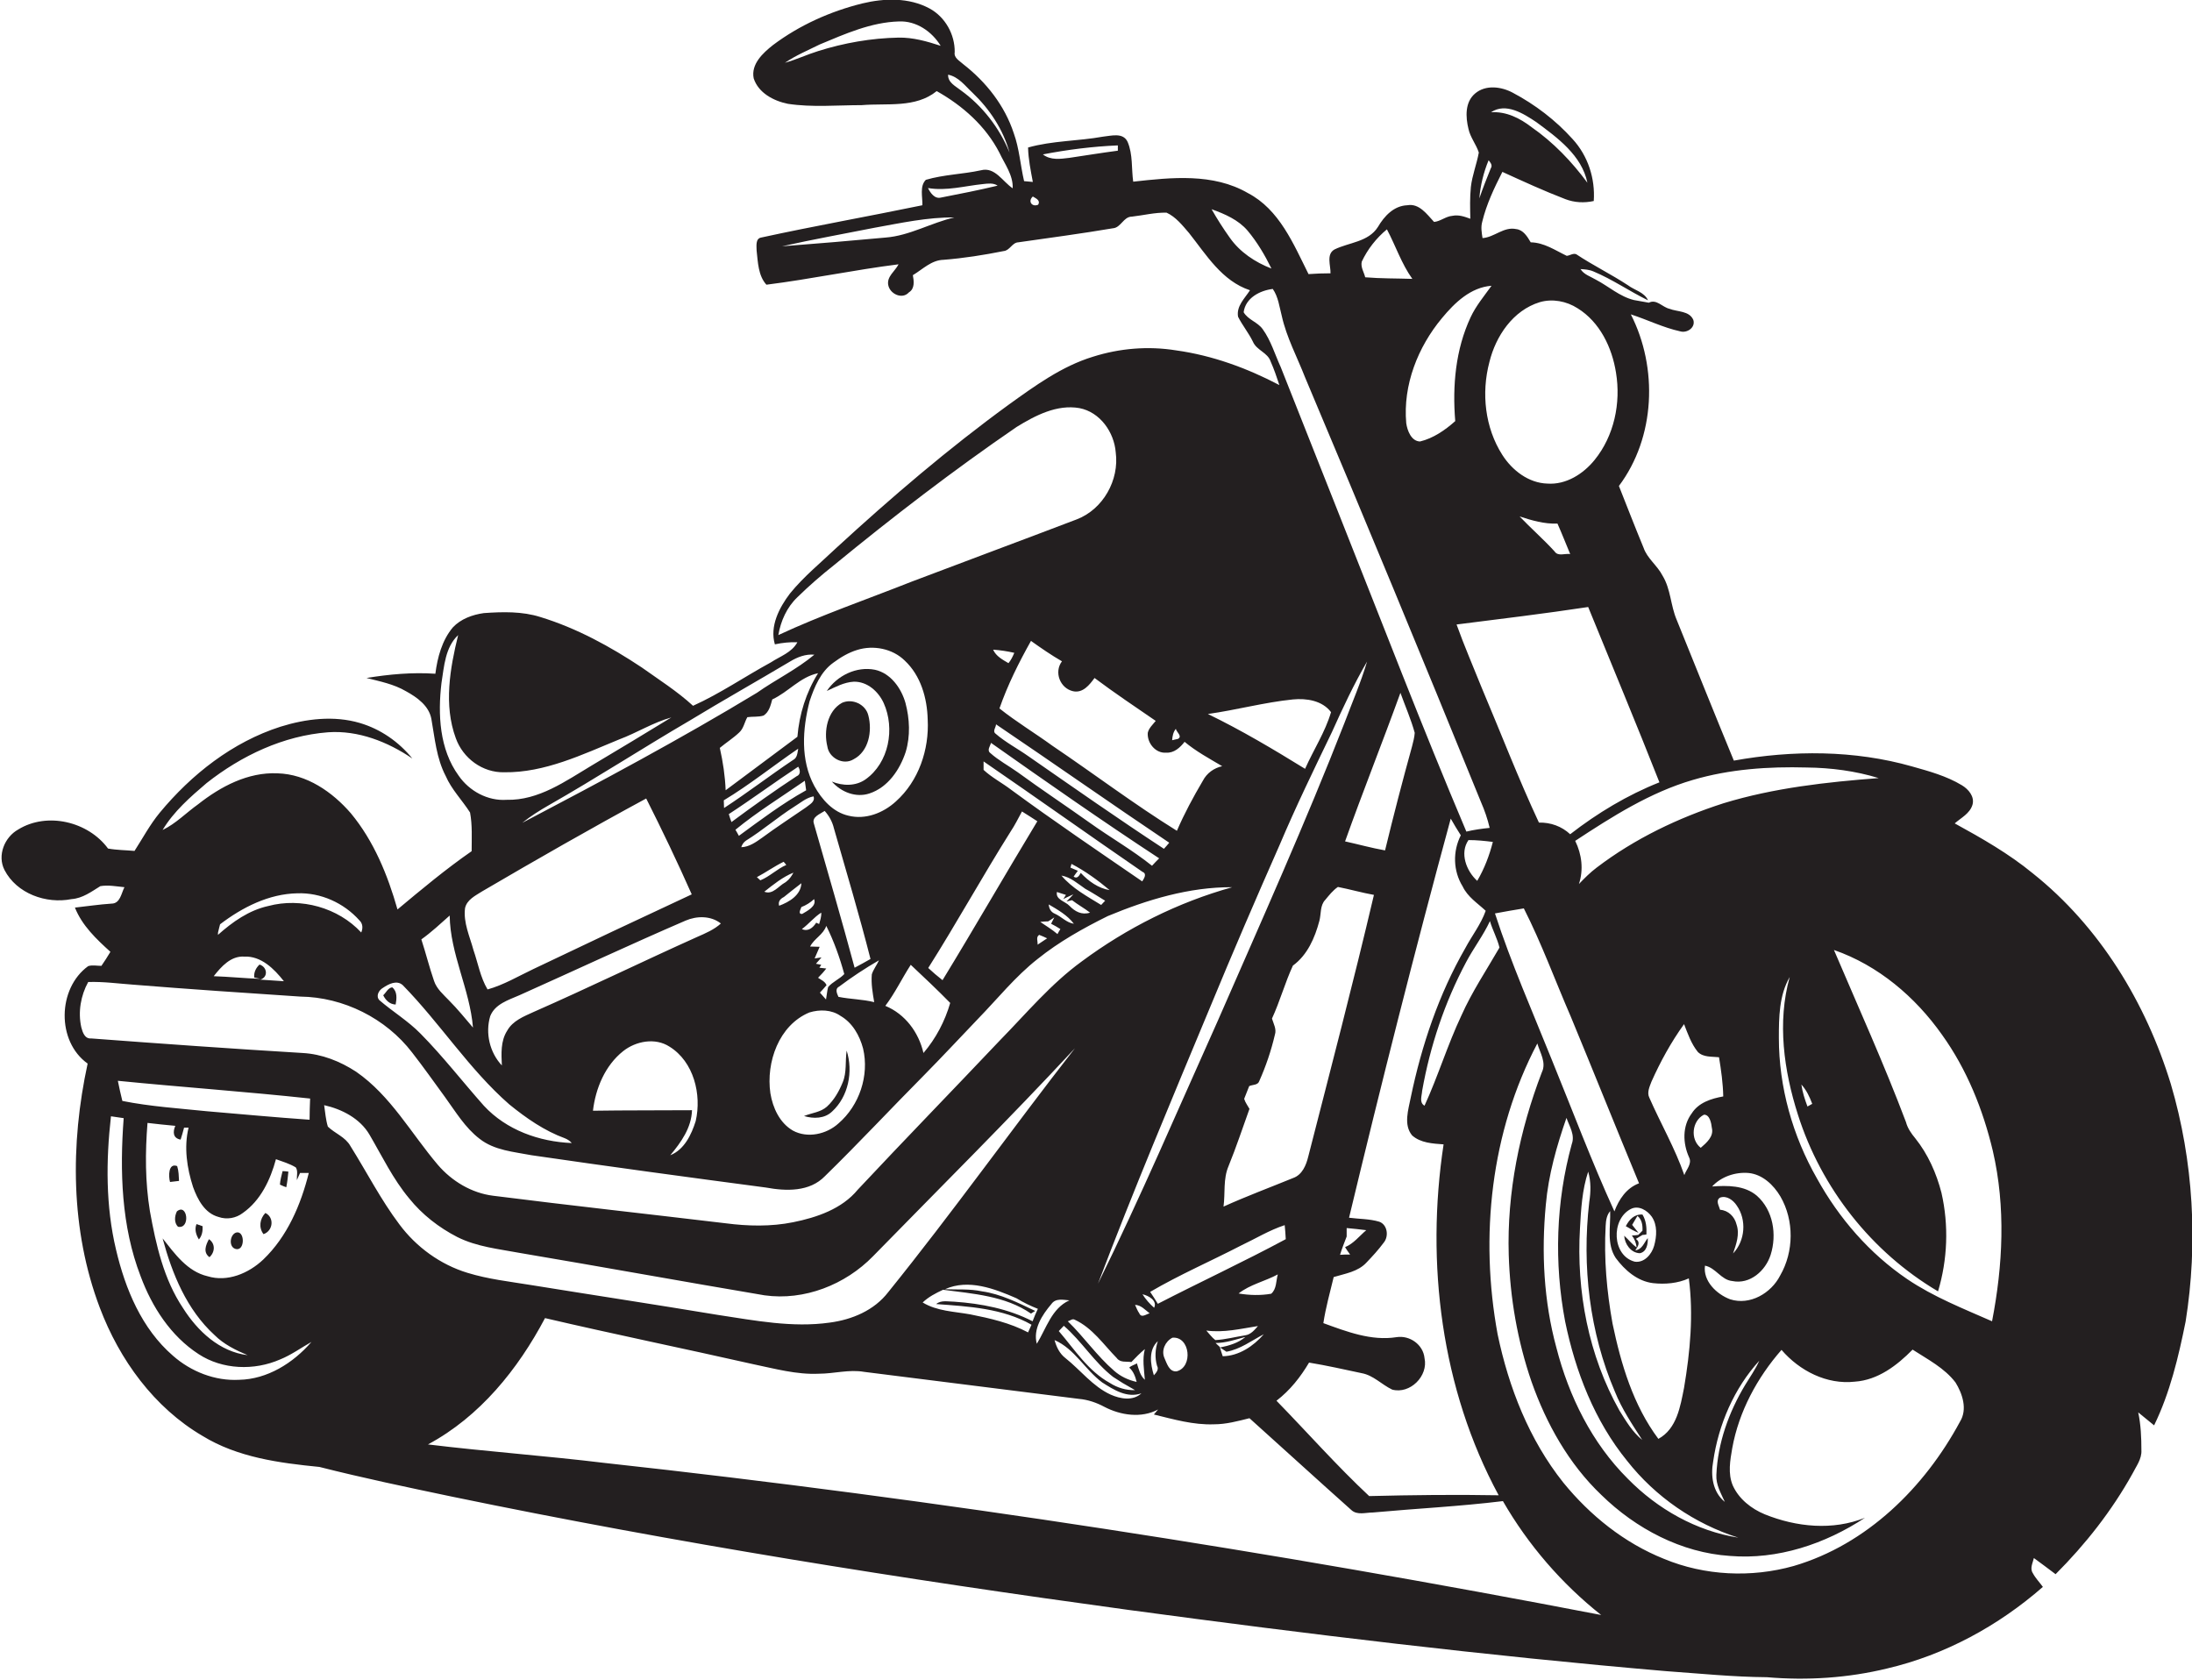 <?xml version="1.0" encoding="utf-8"?>
<!-- Generator: Adobe Illustrator 19.2.0, SVG Export Plug-In . SVG Version: 6.00 Build 0)  -->
<svg version="1.1" id="Layer_1" xmlns="http://www.w3.org/2000/svg" xmlns:xlink="http://www.w3.org/1999/xlink" x="0px" y="0px"
	 viewBox="0 0 827.7 634.2" enable-background="new 0 0 827.7 634.2" xml:space="preserve">
<g>
	<path fill="#231F20" d="M819.7,409.3c-9.4-30.7-26.9-59.5-52.2-79.6c-9-7.4-19.2-13.2-29.4-18.8c2.4-2.1,5.7-3.7,6.7-7
		c0.9-3.1-1.5-5.9-4-7.4c-5.8-3.5-12.4-5.3-18.8-7.1c-21.8-6.2-45.1-6.2-67.3-2.2c-7.3-17.7-14.4-35.4-21.6-53.2
		c-2.3-5.4-2.2-11.5-5.3-16.6c-2-3.9-5.8-6.5-7.2-10.6c-3.2-7.7-6.2-15.5-9.3-23.3c13.8-18.4,14.8-44.6,4.5-64.8
		c6.2,2,12.2,5,18.6,6.4c2.6,0.8,5.9-1.4,5-4.3c-1.5-3.5-6-3-9-4.2c-2.7-0.6-4.9-3.8-7.8-2.3c-1.9-0.4-3.7-0.6-5.6-1
		c-5.4-1.3-9.6-5.2-14.4-7.7c-2-1.2-4.5-1.9-5.8-4c1.6,0.1,3.3,0.2,4.9,0.9c7.2,3,13.6,7.5,20.6,10.9c-1.4-3.1-5.1-3.8-7.6-5.7
		c-6.4-4.2-13.2-7.5-19.5-11.7c-1.2-0.5-2.4,0.5-3.6,0.6c-4.4-2.1-8.5-5-13.6-5.1c-1.3-2.2-2.8-4.7-5.5-5c-4.7-1-8.2,3.1-12.7,3.4
		c-0.3-2-0.7-4.1-0.1-6.2c1.6-6.6,4.5-12.7,7.6-18.8c7.9,3.6,15.7,7.2,23.8,10.3c3.4,1.3,7.1,1.5,10.7,0.7c0.6-8.5-2.2-17.1-8-23.4
		c-6.4-7.1-14.1-13-22.6-17.5c-4.3-2.3-10.2-3.1-14.2,0.3c-3.9,3.3-3.6,8.9-2.5,13.4c0.7,3.2,2.9,5.8,3.9,8.9c-0.8,4.4-2.5,8.6-3,13
		c-0.4,4-0.3,8-0.2,12c-2.2-0.8-4.4-1.6-6.8-1.1c-2.5,0.2-4.5,2.1-6.9,2.3c-2.7-2.9-5.6-7.1-10.1-6.3c-5.1,0.2-8.7,4.1-11.1,8.2
		c-3.6,5.7-10.9,5.8-16.4,8.5c-3.2,1.8-1.4,6.1-1.5,9c-2.8,0-5.5,0.1-8.3,0.3c-5.7-11.4-11-24.4-22.9-30.6
		c-13.1-7.6-28.9-5.9-43.3-4.3c-0.7-5-0.1-10.3-2.1-15c-1.7-3.7-6.2-2.3-9.3-2c-9.4,1.7-19.1,1.5-28.3,4.1c0.1,4.4,1,8.7,1.8,13
		c-0.8-0.1-2.5-0.2-3.3-0.3c-1.4-6-1.8-12.3-3.9-18.1c-3.4-10.4-10.4-19.3-19-26c-1.4-1.3-3.7-2.4-3.3-4.6
		c0.1-6.7-3.6-13.3-9.5-16.5c-7.8-4.2-17.1-3.9-25.4-1.9c-12.1,3-23.7,8.2-33.7,15.7c-3.8,3-8.4,7.2-7.3,12.6
		c1.8,5.5,7.5,8.5,12.9,9.6c9.2,1.4,18.6,0.5,27.9,0.5c9.5-0.8,20.3,1.2,28.3-5.3c9.8,5.5,18.5,13.2,23.7,23.3c2,4.3,5.2,8.4,5,13.4
		c-3.8-2.5-6.7-8.2-12-6.8c-6.9,1.5-14,1.6-20.8,3.6c-2.4,2.4-1.2,6.5-1.3,9.6c-20.3,4.2-40.7,7.8-60.9,12.2
		c-2.2,0.4-1.7,3.3-1.7,4.9c0.5,4.4,0.6,9.5,3.7,12.9c16.7-2.1,33.2-5.6,49.9-7.7c-1.3,2.6-4.5,4.6-3.9,7.8c0.6,3.4,5.3,5.6,7.8,2.8
		c2.3-1.4,1.9-4.3,1.5-6.5c3.7-2.2,7-5.7,11.6-5.8c7.6-0.6,15.2-1.8,22.7-3.3c2.3-0.2,3.2-3.2,5.5-3.3c11.9-1.7,23.9-3.3,35.7-5.3
		c3.1-0.2,4-4.4,7.2-4.4c4.4-0.5,8.7-1.6,13.1-1.5c3.5,1.6,6,4.8,8.5,7.7c6.5,8.2,12.4,18.1,23,21.6c-2,3.1-5.2,6-4.5,10
		c1.6,3.2,4,6.1,5.6,9.4c1.4,3.3,5.6,4.1,6.7,7.5c1.3,2.9,2.3,5.9,3.3,8.9c-12.2-6.4-25.3-11.2-39-13.1c-10.5-1.7-21.3-0.8-31.4,2.4
		c-11.8,3.6-21.9,11-31.8,18.1c-22.8,16.6-44.2,34.9-65,54c-6,5.7-12.4,10.9-17.6,17.3c-4.1,5.4-7.7,12.4-5.7,19.2
		c2.8-0.6,5.7-0.9,8.5-0.8c-2.1,3.9-6.5,5.3-10,7.6c-9.9,5.4-19.2,11.8-29.4,16.4c-6-5.5-12.8-9.8-19.4-14.5
		c-11.9-7.9-24.5-14.8-38.2-19c-6.9-2.2-14.3-2-21.4-1.5c-4.3,0.6-8.7,2.2-11.7,5.4c-4.1,4.9-5.8,11.3-6.6,17.5
		c-8.7-0.6-17.4,0.2-26,1.6c5.1,1.3,10.3,2.3,14.9,5c4.2,2.3,8.7,5.5,9.6,10.5c1.3,7.3,1.9,14.8,5.4,21.5c2.2,5.1,6.2,9.1,9.2,13.8
		c0.9,4.8,0.6,9.7,0.6,14.6c-9.8,6.8-18.9,14.4-28,22c-3.7-13-8.9-25.8-17.6-36.3c-7-8.1-16.7-14.8-27.7-15.1
		c-11.2-0.5-21.5,5-30,11.7c-4.5,3.2-8.4,7.3-13.4,9.7c4.2-7,10.5-12.5,16.6-17.7c13.2-10.4,29-17.9,45.9-19.2
		c11.4-0.8,22.5,3.6,31.8,9.9c-5.1-6.3-12-11.1-19.8-13.4c-9.8-2.9-20.4-1.6-30,1.4c-18.1,5.8-33.6,18-45.6,32.5
		c-3.7,4.5-6.4,9.6-9.5,14.4c-3.3-0.3-6.7-0.3-10-0.9c-7.5-10.2-23-13.9-33.9-7.2c-5.2,2.9-8,9.8-5.2,15.3
		c4.6,8.9,15.7,12.9,25.3,11c4.2-0.3,7.5-2.8,10.9-4.9c3-0.5,6.1,0.1,9.1,0.4c-1.2,2.3-1.6,6.2-4.9,6.2c-4.6,0.3-9.2,1-13.8,1.5
		c2.7,6.8,8.1,11.9,13.4,16.7c-1.1,1.8-2.2,3.6-3.4,5.3c-1.7,0-3.4-0.4-5,0.1c-11.6,8.4-12,28.4-0.2,36.8
		c-6.6,30.4-6.5,62.9,4.6,92.2c7.4,19.6,20.5,37.7,38.8,48.4c13.2,8.1,28.9,10.2,44.1,11.7c16.6,4.2,33.3,7.7,50,11.2
		c84.6,17.5,170,31.1,255.6,42.8c67.4,9.1,135,17.3,202.8,23.1c12.7,0.9,25.4,2.2,38.2,2.3c15.2,1.3,30.6,0.3,45.4-3.3
		c21.8-5.1,42-16.1,58.8-30.8c-1.3-1.8-2.8-3.3-3.8-5.2c-1.2-1.8,0-3.9,0.4-5.7c2.8,2,5.5,4.1,8.2,6.1c11.3-11.3,21.2-23.9,29-37.9
		c1.4-2.8,3.6-5.6,3.4-8.9c0-4.8-0.2-9.6-1.2-14.3c2,1.6,4,3.3,6,4.9c6-12.3,9.2-25.8,11.9-39.2C830,469.5,828.3,438.4,819.7,409.3z
		 M339.3,14.2c-10.3,0.2-20.6,2-30.4,5.1c-4.2,1.3-8.2,3.2-12.5,4.4c4.1-2.8,8.7-4.7,13.1-6.9c9.6-4,19.4-8.4,29.9-8.7
		c6.6-0.3,12.5,3.8,15.8,9.2C350,15.6,344.7,14.1,339.3,14.2z M362.8,34.1c-2-1.6-4.9-2.9-4.8-5.9c4,0.8,6.4,4.2,9.2,6.8
		c6.5,6.2,11.6,13.9,14,22.6C377.4,48.3,371,40,362.8,34.1z M334.4,89.7c-13,1.2-26,2.3-39.1,3.3c11.6-2.6,23.3-4.7,34.9-7
		c10-1.8,20-4,30.2-3.9C351.6,84.1,343.5,89,334.4,89.7z M355.3,74.6c-2.4,0.6-4-1.8-4.9-3.6c7,1.2,13.9-0.8,20.8-1.5
		c1.8-0.2,3.9-0.5,5.5,0.6C369.6,71.8,362.5,73.2,355.3,74.6z M392,77.3c-2.3,1-4-1.3-2-3.1C391.1,74.9,393,75.6,392,77.3z
		 M422.1,56.9c-6.1,0.8-12.2,1.8-18.3,2.7c-3.3,0.4-7.1,1-10-1.3c9.3-1.8,18.8-3,28.3-3.4C422.1,55.4,422.1,56.4,422.1,56.9z
		 M639.2,294.5c13.9-4.1,28.6-5.1,43-4.7c9.2,0.1,18.4,1.3,27.2,4c-19.7,1.5-39.6,3.7-58.6,9.5c-17.1,5.5-33.6,13.4-47.9,24.3
		c-2.4,1.8-4.6,4-6.7,6.2c1.8-5.4,1.1-11.2-1.4-16.3C608.8,308.3,623.1,299.2,639.2,294.5z M684.3,416.8c-0.4,0.2-1.3,0.7-1.8,1
		c-1-2.7-1.9-5.4-2.3-8.3C682.1,411.6,683.3,414.1,684.3,416.8z M651.3,567.1c-4.6-3.7-5.4-9.9-4.4-15.3c2-13.9,7.9-27.6,17.4-38
		c-1.4,3.2-3.5,6.1-5.3,9.1c-6.2,10.3-10.4,22-10.9,34C647.9,560.6,649.8,563.8,651.3,567.1z M437.2,492.3c-0.9-1.5-1.9-3-2.9-4.5
		c11.1-6.5,22.9-11.6,34.3-17.5c5.5-2.6,10.7-5.8,16.5-7.7c0.2,1.8,0.3,3.5,0.4,5.3C469.7,476.4,453.3,484,437.2,492.3z
		 M444.3,517.8c-2.8,0.3-3.7-3-4.6-5c-1.3-2.9,0.3-6.3,3-7.7C449.4,504.5,450.6,516.2,444.3,517.8z M432.3,521c-1.8-1.6-2.3-4-3-6.2
		c-1,0.6-2.1,0.8-2.9,1.6c1.6,1.4,2.3,3.4,2.8,5.4c-3.2-0.7-6.1-2.1-8.5-4.2c-6.5-5.6-11.4-12.8-17.5-18.7c0.9-0.2,1.7-1.1,2.6-0.6
		c6.7,3.1,10.9,9.4,15.9,14.5c1.3,1.8,3.6,1.2,5.5,1.5c1.6-1.7,3.3-3.4,5.1-4.9C431.3,513.2,432,517.1,432.3,521z M389.5,500.2
		c-0.4,1-0.9,1.9-1.3,2.9c-6.8-3.6-14.3-5.3-21.8-6.8c-6.1-1.1-12.6-1.2-18-4.5c2.2-2.1,4.9-3.5,7.7-4.8c11.3,1.5,23.5,2.3,33.2,9
		c0.5-0.3,1-0.7,1.6-1c-6.5-3.1-13-6.4-20.1-7.4c-4.6-1-9.3-0.6-14-0.8c8.9-4,18.7-0.2,27,3.4c2.6,1.6,5.3,2.9,8.1,4
		c-0.7,1.5-1.4,3.1-2,4.7c-9.1-4.7-19.4-6.7-29.6-7.4c-2.3,0-4.9-0.7-6.8,0.9C365.8,493.3,378.6,494,389.5,500.2z M397,492.4
		c1.6-2.3,4.4-1.6,6.8-1.4c-6.7,3-8.7,10.6-12.3,16.4C390,501.9,393.5,496.5,397,492.4z M401.7,500.6c6.8,5.9,11.5,13.8,18.6,19.3
		c1.2,0.8,2.4,1.5,3.6,2.3c1.6,0.9,3.1,1.8,4.7,2.7c-3.4,0.1-6.7-0.9-9.5-2.7c-8.2-4.5-13.3-12.6-19.3-19.6
		C400.5,501.9,401.1,501.2,401.7,500.6z M416.2,522c4.4,2.8,9.4,6,14.8,4.1c-3.2,3-8,2.1-11.6,0.5c-6.8-3.1-11.4-9.3-17.1-13.8
		c-2.2-1.7-3.4-4.2-4.1-6.8C405.8,509.3,409.7,517.2,416.2,522z M509.8,473.7c-1,0-2.9,0-3.8,0.1c0.7-2.3,1.6-4.6,2.5-6.9
		c0-0.8,0-2.4,0-3.2c2.5,0.2,4.9,0.5,7.4,0.8c-2.6,2.2-4.8,5.1-8,6.4C508.4,471.8,509.1,472.7,509.8,473.7z M494,436.7
		c-0.8,3.3-2.3,6.9-5.7,8.1c-8.8,3.6-17.7,6.9-26.3,10.8c0.7-5.1-0.2-10.4,1.9-15.3c2.9-7.1,5.3-14.4,7.9-21.6
		c-0.7-1.3-1.6-2.4-2-3.8c0.6-1.6,1.3-3.2,1.9-4.8c1.3-0.6,3.3-0.3,3.8-1.9c2.5-5.6,4.5-11.5,5.9-17.5c0.7-2.1-0.5-4.1-1.1-6.1
		c3-6.5,4.9-13.5,7.9-20c5.5-4,8.3-10.5,10-16.9c0.7-2.6,0.2-5.8,2.2-7.9c1.5-1.8,2.9-3.6,4.8-4.9c4.6,0.9,9.1,2.2,13.6,3
		C511,371.1,502.4,403.9,494,436.7z M507.9,317.7c6.7-18.8,14.1-37.3,20.9-56.1c1.8,5,4,10,5.4,15.1c-0.1,1.7-0.6,3.5-1,5.1
		c-3.6,13-7,26.1-10.2,39.3C517.9,320.2,512.9,318.8,507.9,317.7z M507.7,272.9c-14.8,37.9-31.5,75.1-47.8,112.4
		c-14.9,33.2-29.2,66.7-45.3,99.4c13.3-35.1,27.9-69.7,42.3-104.3c8.5-20.6,17.3-41,26.3-61.4c6.1-14.4,12.9-28.4,19.7-42.5
		c4.1-9.1,8.3-18.1,13.3-26.7C513.9,257.6,510.6,265.2,507.7,272.9z M430.2,495.9c-0.7-1-1.1-2.1-1.6-3.2c2.3,0.1,3.8,1.9,5.5,3.2
		C432.8,496.2,431,497.8,430.2,495.9z M431.4,488.7c2.3,0.5,5.7,2.4,4.4,5.1C434.1,492.3,432.6,490.6,431.4,488.7z M437.2,506.4
		c-1,3-1.2,6.2-0.3,9.3c0.8,1.4-0.3,2.6-1.2,3.6C434.4,515.1,433.6,509.7,437.2,506.4z M475,500.7c-1.3,1.5-2.7,3.2-4.8,3.5
		c-3.8,0.6-7.5,1.6-11.3,1.8c-1.3-1-2.3-2.4-3.4-3.6C462.1,503.3,468.6,501.7,475,500.7z M470.3,504.8c-2.7,2.3-6.2,3.3-9.6,4
		c0.6,0.4,1.8,1.2,2.4,1.6c5.2-0.9,9.5-4.2,14.1-6.6c-3.9,4.5-9.4,8.2-15.5,8.3c-0.4-1.2-0.8-2.4-1.1-3.5c-0.4-0.4-1.2-1.1-1.6-1.5
		C462.8,507.1,466.6,505.8,470.3,504.8z M467.7,488.4c4.3-3.4,10-4.6,14.8-7.2c-0.7,2.4-0.4,5.5-2.5,7.3
		C476,489.2,471.8,489.1,467.7,488.4z M494.3,514.5c6.7,1.1,13.3,2.6,19.9,4c4.4,0.8,7.5,4.3,11.5,6.2c6.7,1.8,13.7-5.1,12.2-11.9
		c-0.5-5.1-5.6-8.7-10.6-7.9c-9.5,1.5-18.8-2.1-27.6-5.3c0.9-5.9,2.5-11.6,3.9-17.4c4.3-1.3,9.2-2,12.4-5.5c2.3-2.4,4.5-4.8,6.5-7.5
		c2-2.4,1.4-6.8-1.7-7.9c-3.7-1.1-7.6-1-11.4-1.5c12.1-50.4,24.8-100.7,38.4-150.7c1.2,2.1,2.5,4.3,3.8,6.3
		c-3.1,6.1-2.9,13.5,0.7,19.3c1.9,4,5.6,6.3,8.7,9.2c-1.8,5.1-5.2,9.4-7.7,14.1c-10,17.4-16.5,36.7-20.6,56.4
		c-0.9,4.6-2.8,10.3,0.5,14.3c3.2,2.9,7.9,3.1,11.9,3.4c-6.8,44.8-0.9,92.4,20.8,132.5c-16.3-0.3-32.6-0.1-48.9,0.3
		c-12.2-11.4-23.3-24-35-36C487.2,524.9,491.1,519.9,494.3,514.5z M554.5,317.2c3.1,0,6.1,0.3,9.2,0.7c-1.3,5.1-3.2,10.1-5.9,14.7
		C553.7,328.9,551.1,322.1,554.5,317.2z M537.9,417.5c-2.1-1.2-1-3.7-0.9-5.6c3-16.9,8.5-33.4,16.6-48.6c2.8-5.3,6.5-10.1,9-15.5
		c1,3.4,2.8,6.6,3.6,10c-4.9,8.5-10.4,16.7-14.4,25.7C546.6,394.5,543,406.4,537.9,417.5z M564.5,344.9c3.6-0.7,7.3-1.3,10.9-1.9
		c6.7,13.2,11.8,27.2,17.7,40.8c8.7,21,17.1,42,25.8,63c-4.8,1.8-7.6,6.1-9.3,10.6c-8.6-18.8-15.9-38.3-23.7-57.4
		C578.6,381.8,570.6,363.7,564.5,344.9z M638.8,420.4c-3.6,4.8-3.4,11.3-1,16.6c1.2,2.4-1,4.5-1.8,6.7c-3.5-10.1-8.9-19.4-13.2-29.2
		c-1-2,0.1-4.2,0.8-6.1c3.4-7.6,7.4-14.9,12.3-21.7c1.4,3.6,2.7,7.4,5.2,10.5c2.1,2.1,5.3,1.7,8,2c0.8,4.9,1.5,9.8,1.6,14.8
		C646.2,414.8,641.4,416.3,638.8,420.4z M642.2,433.4c-4.1-3.2-3.3-10.2,1.2-12.5c2.2-0.1,2.8,3.2,3,5
		C647.2,429.1,644.4,431.5,642.2,433.4z M609.8,525.5c2.6,6.5,6.5,12.3,10.3,18.2c-3.7-3-6.1-7.1-8.6-11.1
		c-11.7-20.8-16.3-45.1-14.9-68.8c0.4-7.2,0.8-14.5,3.1-21.4c1.1,3.8,1,7.7,0.4,11.5C597.3,478.1,600.2,503.1,609.8,525.5z
		 M608.9,499.8c-2.2-12.2-3.3-24.6-2.6-37c0.1-2,0.4-4,1.7-5.5c0.2,5.9-1.4,12.4,2.1,17.7c3.4,4.6,8.2,8.8,14.1,9.5
		c4.5,0.5,9.3,0.1,13.5-1.8c1.8,13.7,0.5,27.7-1.8,41.3c-1.4,7-2.7,15.5-9.7,19.3C616.7,530.6,612.1,515.1,608.9,499.8z
		 M623.7,459.4c2.2,3.2,1.9,7.4,0.9,11c-0.9,3.2-3.7,6.5-7.3,6c-8.6-2.2-9.1-16-1.5-19.9C618.7,455,622,457,623.7,459.4z
		 M583.7,454.9c1-11.3,4.1-22.2,7.8-32.8c1.1,3.2,3.3,6.4,2,9.9c-6,21.8-6.7,44.9-2.5,67c3.9,18.9,11.1,37.5,23.4,52.6
		c10.7,13.6,25.5,23.8,42,29c-15.9-2.5-30.5-10.8-41.7-22.2c-13.6-13.5-22.3-31.2-27-49.5C582.9,491.3,582,472.9,583.7,454.9z
		 M653.3,490.6c-5.1-1.9-10.3-6.9-9.5-12.7c4.1,0.8,6.1,5.4,10.3,5.8c6.7,1.4,12.6-3.9,14.5-9.9c2.4-7.6,1-16.8-5.2-22.3
		c-4.7-4-11.2-3.9-16.9-3.5c3.4-3.7,8.7-5.5,13.7-5.1c5.3,0.5,9.5,4.5,12.1,8.9c5.2,9,5.1,20.8-0.1,29.8
		C668.8,488.3,660.8,493,653.3,490.6z M655.7,462.3c-0.7-2.9-3.1-5.3-6.2-5.5c-0.4-1.5-1.8-3.5,0-4.6c2.5-0.9,5,1,6.3,3
		c3.8,5.4,3.2,13.3-1.4,18.1C655.6,469.8,657,466,655.7,462.3z M626.6,295.4c-12.1,4.8-23.4,11.6-33.7,19.6c-3.2-3-7.4-4.5-11.8-4.4
		c-7.8-16.7-14.4-33.9-21.6-50.9c-3.2-8-6.6-15.8-9.5-23.9c16.6-2.1,33.2-4.1,49.7-6.6C608.7,251.3,617.9,273.3,626.6,295.4z
		 M573.8,195c4.6,1.5,9.3,2.9,14.3,2.7c1.7,3.8,3.2,7.7,4.8,11.5c-2-0.3-4.6,1-5.9-1C582.8,203.6,578.1,199.5,573.8,195z
		 M581.4,114.1c4.8-1.4,10.1-0.4,14.3,2.3c8.4,5.2,13,14.8,14.5,24.3c1.9,11.5-0.7,23.9-8.1,33c-4.3,5.3-10.8,9.4-17.8,8.9
		c-7.1-0.2-13.3-5-17-10.8c-6.6-10.3-8-23.4-4.9-35.1C564.8,126.9,571.3,117.2,581.4,114.1z M580.1,46.1c8,5.9,17.2,12.6,19.3,22.9
		c-5.9-8-12.9-15.3-21.1-21c-4.4-3.4-9.6-6-15.3-5.6C568.6,38.6,575.3,42.9,580.1,46.1z M562.1,60.5c0.7,0.9,1.6,1.9,0.8,3.1
		c-1.5,3.7-3,7.5-4.3,11.3C559,70,560.2,65.1,562.1,60.5z M544.5,120.1c4.8-5.8,10.8-11.6,18.7-12.2c-2.8,3.9-5.9,7.6-7.9,11.9
		c-5.7,12.2-6.9,25.9-5.8,39.2c-3.8,3.4-8.3,6.5-13.3,7.7c-3.3-0.1-4.8-4.1-5.2-6.9C529.7,145.4,535.4,131,544.5,120.1z M514.2,98.8
		c2.2-4.7,5.5-8.9,9.5-12.2c3.3,6.2,5.5,13,9.6,18.7c-5.9-0.2-11.9-0.1-17.8-0.6C515.1,102.9,513.7,100.9,514.2,98.8z M464.4,89.8
		c-2.5-3.5-4.8-7.1-6.9-10.8c5,1.8,10.1,4,13.6,8.1c3.6,4.3,6.5,9.2,9,14.3C473.9,99,468.2,95.2,464.4,89.8z M476.8,124.3
		c-1.9-2.7-5.5-3.5-7.2-6.4c0.7-5.4,6.1-8.2,11-8.8c2.1,3,2.5,6.8,3.4,10.2c1.8,8.1,5.8,15.5,8.8,23.2
		c22.5,53.3,44.6,106.7,66.4,160.3c1.4,3.2,2.5,6.4,3.3,9.8c-3,0.3-5.9,0.7-8.8,1.4c-16.7-39.4-32-79.4-47.8-119.1
		c-7.4-18.8-14.9-37.5-22.3-56.3C481.4,133.8,479.9,128.6,476.8,124.3z M488.2,264.1c5.1-0.5,11.1,0.4,14.4,4.8
		c-2.2,7.5-6.6,14.2-9.8,21.4c-12-7.4-24.1-14.6-36.7-20.7C466.8,268.1,477.4,265.2,488.2,264.1z M444,275.2
		c0.2,1.2,2.6,2.8,0.8,3.8c-0.6,0.1-1.7,0.4-2.2,0.5C442.7,278,443,276.4,444,275.2z M436.4,272.2c-1.1,1.4-2.6,2.7-3,4.5
		c-0.3,3.8,2.9,7.8,6.9,7.5c3,0.2,5.3-1.9,7-4.1c4.3,3.6,9.3,6.3,14.2,9.2c-3.1,0.7-5.8,2.6-7.3,5.5c-3.6,6.1-7,12.4-9.8,18.9
		c-16.1-10-31.3-21.5-47-32.1c-6.6-4.8-13.6-9-20-14.1c3.1-8.9,7.3-17.3,11.9-25.5c3.8,2.7,7.7,5.4,11.7,7.7
		c-3.1,4.1-0.7,10.2,4.2,11.3c3.7,0.8,6.2-2.4,8.1-5C420.9,261.7,428.7,266.9,436.4,272.2z M392.4,353c1,0.4,2,0.8,3,1.3
		c-1.2,0.8-2.4,1.6-3.6,2.4C391.9,355.4,391.1,353.8,392.4,353z M330.1,378.4c-4.4-1.1-9-1.1-13.5-2c-0.6-1.3-1.4-3.1,0.3-3.9
		c4.8-3.6,9.8-6.9,15-9.9c-0.8,1.8-2.1,3.4-2.7,5.3C328.9,371.4,329.5,374.9,330.1,378.4z M223.9,419.4c1-8.5,4.6-17.1,11.4-22.5
		c4.8-3.8,12.1-5.2,17.5-1.7c9.2,5.7,12.2,18.1,9.9,28.1c-1.6,5.1-4.3,10.8-9.6,12.9c4.1-4.9,8-10.4,8.2-17
		C248.8,419.3,236.4,419.2,223.9,419.4z M263.2,353.8c-20.7,9.3-41,19.2-61.7,28.3c-3.7,1.7-7.9,3.3-10,7.1c-2.5,3.9-2.2,8.7-2,13.1
		c-4.6-4.9-6.3-12.2-4.4-18.6c1.8-4.6,6.9-6.1,11-7.9c21-9.4,41.7-19.1,62.8-28.2c4.2-1.8,9.5-1.9,13.3,1.1
		C269.7,351,266.4,352.4,263.2,353.8z M271.8,282.4c2.4-2,5.1-3.7,7.3-5.8c1.7-1.5,2-3.9,3.1-5.8c2-0.3,4.1,0,6.1-0.6
		c2.1-1.3,2.7-3.9,3.3-6.1c6.1-2.8,10.5-8.5,17.3-9.9c-4.5,7.2-7.1,15.5-7.8,24c-9,6.7-18.1,13.5-27.1,20.2
		C273.8,293.1,273,287.7,271.8,282.4z M301.4,282.7c-0.3,1.5-0.3,3.5-2,4.3c-8.8,5.9-17.1,12.3-26,18.1c0-0.7-0.1-2.2-0.1-2.9
		C283.1,296.3,292,289.1,301.4,282.7z M301.4,289.5c0.8,1.2,1,3-0.6,3.6c-8.4,5.5-16.5,11.3-24.6,17.3c-0.4-1-0.7-2-1-3
		C284.1,301.6,292.6,295.3,301.4,289.5z M303.9,294.8c0.2,1.2,0.3,2.4,0.5,3.6c-9,5-17.2,11.2-25.4,17.2c-0.4-0.8-0.9-1.6-1.3-2.3
		C286,306.5,295.1,300.9,303.9,294.8z M281.7,317.4c6.3-3.9,11.9-8.8,18.2-12.8c2.3-1.4,4.5-3.4,7.3-3.9c0.7,2.1-1.6,3.1-2.9,4.2
		c-5.5,3.8-11.1,7.4-16.5,11.4c-2.4,1.7-4.9,3.5-7.9,3.6C280.2,318.9,280.8,318,281.7,317.4z M308.9,369.2c1.1-1.1,2.2-2.3,3.1-3.5
		c-0.7-0.1-1.9-0.2-2.6-0.3l0.7-1.1c-0.5-0.1-1.5-0.3-2-0.4c0.7-0.8,1.4-1.6,2.1-2.4c-0.7,0.1-2,0.3-2.6,0.4
		c0.6-1.5,1.3-2.9,1.9-4.4c-0.9,0-2.7-0.1-3.6-0.1c1.5-3,5-4.5,6.1-7.8c2.9,5.8,5.1,12,6.8,18.2c-1.8,1.9-4.4,2.9-6.1,4.9
		c-0.4,1.5-0.5,3.1-0.8,4.7c-0.8-0.9-1.5-1.7-2.3-2.6c0.9-0.9,1.7-1.9,2.5-2.8C311.5,370.5,310,370,308.9,369.2z M302.6,342.5
		c1.8-0.7,3.4-1.7,4.8-3c1.1,2.7-2.7,4.5-4.5,5.6C301.2,345.2,302.3,343.4,302.6,342.5z M294.2,342c-0.4-1.4,0.2-2.5,1.8-3.3
		c1-0.8,2-1.6,3-2.4c1.2-0.9,2.4-1.9,3.6-2.8C302.4,338,298,340.6,294.2,342z M310.1,344.6c0.1,1.5-0.4,2.9-0.8,4.3l-1.1-0.5
		c-1.2,1.9-3.1,3.5-5.4,2.4C305.4,348.9,307.4,346.3,310.1,344.6z M307.3,310.9c-0.8-2.5,2.5-3.6,4.1-4.7c1.7,1.9,2.9,4.1,3.5,6.6
		c4.7,16.4,9.6,32.8,13.8,49.3c-2,1.1-4,2.3-6,3.3C317.8,347.2,312.5,329.1,307.3,310.9z M295.9,325.4c0.3,0.3,0.8,0.9,1,1.2
		c-3.5,1.5-6.3,4.4-9.8,5.8c-0.3-0.3-1-0.9-1.3-1.2C289.2,329.4,292.4,327.1,295.9,325.4z M299.6,329.5c-0.7,1.3-1.5,2.5-2.7,3.4
		c-0.1,0.1-0.3,0.2-0.4,0.3c-2.5,1.3-4.7,4.8-7.9,3.5C292,334,295.6,331.1,299.6,329.5z M305.6,382.3c3.9-1.2,8.4-1.1,11.8,1.3
		c4.5,2.6,7.2,7.4,8.5,12.3c2.4,10.2-1.4,21.5-9.3,28.3c-4.5,4.1-11.7,5.7-17.2,2.7c-5-2.9-7.6-8.6-8.5-14.1
		C289.2,401.1,294.1,387.1,305.6,382.3z M320.4,308c-5.8-1.3-10.1-6.1-12.9-11.2c-5.3-9.8-4.5-21.5-1.8-32c1.8-5.4,4.2-11.2,9-14.6
		c2.7-2,5.7-3.8,9-4.8c6.1-1.9,13.3-0.5,17.9,4c6.1,5.7,8.5,14.2,8.7,22.3c0.6,11.3-3.4,23.2-12,30.9
		C333.5,307,326.8,309.6,320.4,308z M343.9,364.3c5,4.7,10.1,9.5,14.9,14.4c-2,6.9-5.4,13.4-10.1,18.9c-1.8-7.8-6.9-14.7-14.4-17.8
		C338,374.9,340.6,369.4,343.9,364.3z M355.9,370.1c-1.9-1.5-3.7-3-5.4-4.6c10.7-16.9,20.4-34.5,31.1-51.5c1.6-2.4,2.9-5,4.3-7.6
		c2,1.2,3.9,2.5,5.8,3.7C379.6,330.1,368,350.3,355.9,370.1z M392.8,348.1c1-0.1,2-0.2,3-0.2c0.8-0.5,1.6-1,2.3-1.5
		c-0.4,0.8-0.8,1.6-1.2,2.4c1.2,0.6,2.4,1.3,3.5,2c-0.4,0.6-0.7,1.2-1.1,1.9C397.3,351,395,349.6,392.8,348.1z M398.3,345
		c-1.5-0.6-2.2-2-2.3-3.5c3.4,2,7.1,4.1,9.5,7.3C402.7,348.4,400.8,346.1,398.3,345z M403.8,342c-1.6-1.7-5.3-2.3-4.7-5.2
		c1.1,0.4,2.2,0.7,3.4,1.1l-1,1.6c1.2-0.7,2.6-1.2,3.8-1.8c-0.6,0.7-1.9,2-2.6,2.7l2.1-0.5c2.2,1.7,4.6,3,6.8,4.7
		C408.5,345.6,405.9,344.2,403.8,342z M400.8,330.6c3.5,0.6,6.2,3.1,9,5c2.6,1.4,5,3,7.5,4.5c-0.4,0.4-1.1,1.2-1.5,1.6
		C410.6,338.5,404.8,335.4,400.8,330.6z M408.1,329.6c-0.6,1-1.3,2.4-2.7,1.4c0.5-0.8,1.1-1.5,1.6-2.2c-0.7-0.3-2.1-0.9-2.8-1.2
		c0.1-0.3,0.3-1,0.4-1.4c5.2,2.7,10,6.2,14.4,9.9C414.7,335.4,411,332.7,408.1,329.6z M381.8,298.2c-3.4-2.6-7.3-4.6-10.4-7.5
		c0-0.8,0-2.4,0-3.2c20.1,13.8,39.9,27.9,60,41.7c1.8,0.7,0.6,2.5-0.1,3.6C414.7,321.4,398,310.1,381.8,298.2z M411.4,310.6
		c-9-6.4-18.2-12.5-27.1-19c-3.5-2.5-7.3-4.5-10.4-7.3c-1.3-1,0-2.6,0.3-3.8c21,14.8,42,29.5,63.5,43.6c-0.9,0.9-1.8,1.8-2.7,2.8
		C427.5,320.9,419.2,316.2,411.4,310.6z M388.4,285.6c-4.1-2.9-8.7-5.3-12.5-8.6c-1.2-0.9,0.2-2.4,0.2-3.5
		c21.9,14.8,43.5,30,65.4,44.7c-0.7,0.8-1.3,1.6-2,2.3C422.4,309.3,405.4,297.4,388.4,285.6z M375,245.3c2.7,0.2,5.4,0.6,8,1.2
		c-0.6,1.4-1.2,2.7-2.2,3.9C378.6,249.1,376.1,247.8,375,245.3z M293.9,239.8c0.9-5.3,3.2-10.5,7.2-14.3c4.4-4.3,9-8.3,13.8-12.1
		c22.3-18.3,45.2-35.9,69-52.2c7-4.3,15.2-8.6,23.7-7.1c7.8,1.5,13.1,9.1,13.7,16.7c1.4,10.5-4.8,21.5-14.7,25.3
		c-20.7,7.9-41.5,15.6-62.3,23.5C327.4,226.3,310.2,232.2,293.9,239.8z M298.3,249.8c2.8-1.7,5.9-2.9,9.2-2.6
		c-6.7,5.6-14.6,9.4-21.7,14.4c-28.9,17.5-58.7,33.4-88.6,49.1c3.1-2.5,6.6-4.7,10.1-6.7c17.9-10.2,35.3-21.5,53.1-31.9
		C272.9,264.5,285.7,257.3,298.3,249.8z M173.2,292.9c-7.3-10-7.9-23.2-6.5-35c1-6.3,1.4-13.5,6.3-18.1c-3.1,12.6-5.5,26.4-0.9,38.9
		c2.7,7.6,10.1,13.1,18.3,12.9c15.3,0.2,29.5-6.7,43.4-12.4c6.7-2.5,12.8-6.4,19.7-8.3c-10,6.1-19.9,12.1-30,18.1
		c-9.9,5.9-20.1,13.3-32.2,13C184.2,302.5,177.2,298.7,173.2,292.9z M175.6,342.9c0.7-3.2,3.9-4.7,6.4-6.3
		c20.5-12,41.1-23.8,62-35.1c6,11.9,11.8,24,17.2,36.2c-20,9.3-39.9,18.7-59.8,28.2c-5.7,2.7-11.2,6-17.3,7.7
		c-2.7-4.5-3.6-9.9-5.3-14.8C177.4,353.6,174.9,348.4,175.6,342.9z M169.8,345.7c0.2,14.6,7.6,27.8,8.8,42.3c-3-3.5-5.8-7-9.1-10.3
		c-2.1-2.2-4.6-4.3-5.6-7.3c-1.8-5.2-3.1-10.5-4.8-15.7C162.9,352,166.3,348.8,169.8,345.7z M144.6,373c2.1-1.4,5.2-3.1,7.5-1
		c14.1,14.4,25,31.7,40.2,45c6.4,5.2,13.3,10,21,12.8c1,0.4,1.9,1,2.6,1.8c-12.3-0.5-24.7-4.9-33.2-14.1c-8-9-15.4-18.6-23.9-27.2
		c-4.7-4.8-10.5-8.3-15.5-12.6C141.8,376.2,143,373.9,144.6,373z M82.4,351.8c0.2-1,0.5-1.9,0.7-2.8c8.4-6.4,18.4-11.5,29.2-11.7
		c8.8-0.3,17.5,3.6,23.4,10.2c1.3,1.2,1.4,3,0.7,4.6c-8.7-9.4-22.8-13.3-35.1-10c-7.3,1.6-13.5,6-19,10.9
		C82.3,352.6,82.3,352,82.4,351.8z M92.2,361.2c6.4-0.3,11.3,4.6,15,9.3c-3-0.2-5.9-0.4-8.9-0.6c3.1-1,2.6-4.8-0.3-5.7
		c-1.4,1.3-2.2,3-2,4.9c0.6,0.1,1.7,0.4,2.3,0.5c-5.9-0.2-11.7-0.8-17.6-1C83.6,364.9,87.2,360.9,92.2,361.2z M90.3,521
		c-9.1,0.5-18.2-3.1-25-9.1c-11.8-10.2-18-25.2-21.5-40.1c-3.9-16.4-3.8-33.5-1.9-50.3c1.6,0.2,3.2,0.5,4.8,0.7
		c-1.5,20-0.9,40.8,6.4,59.7c4.3,11.6,11.4,22.6,21.9,29.4c9,5.9,21,6.3,30.8,2c4.2-1.7,7.9-4.4,11.8-6.6
		C110.7,514.7,100.9,520.8,90.3,521z M81,504.1c3.5,3.5,8,5.7,12.5,7.6c-10.6-1.3-18.9-9.1-24.4-17.8C61.8,483,58.9,470,56.6,457.3
		c-1.8-11-1.8-22.2-0.9-33.3c3.5,0.4,7,0.8,10.5,1.1c-1,2.3-0.9,4.7,2,5.2c0.5-1.5,0.9-3,1.3-4.5c0.4,0,1.2,0,1.7,0
		c-1.8,7.4-0.6,15.3,1.7,22.4c1.7,4.7,4.4,9.9,9.6,11.3c3.1,1.1,6.6,0.5,9.2-1.5c6.7-4.7,10.4-12.5,12.5-20.3
		c2.5,0.9,5.2,1.7,7.5,3.1c0.9,1.4,0.3,3.2,0.4,4.8c0.4-0.9,0.8-1.8,1.2-2.7c0.8,0,2.5,0,3.3,0c-3,12-8.1,24-17.2,32.7
		c-5.5,5.2-13.5,8.6-21,6.3c-7.7-1.8-12.4-8.5-17-14.3C65,481,70.5,494.5,81,504.1z M78.2,419.6c-10.7-1.1-21.5-1.8-32-3.9
		c-0.6-2.5-1.2-5-1.7-7.6c24.2,2.4,48.5,4.1,72.6,6.7c-0.1,2.6-0.2,5.3-0.2,8C104,421.9,91.1,420.7,78.2,419.6z M114.3,397.6
		c-26.6-1.6-53.3-3.5-79.9-5.5c-2.4,0.2-3.2-2.3-3.7-4.2c-1.3-5.8-0.2-12,2.6-17.1c5.7-0.2,11.4,0.6,17,1c21,1.7,42,3.1,63.1,4.5
		c16.3,0.2,32.3,8.2,42.2,21.1c4.3,5.5,8.3,11.2,12.4,16.8c4,5.5,7.6,11.6,13.1,15.8c5.6,4.4,12.9,4.9,19.6,6.2
		c29.5,4.3,59,8.3,88.5,12.2c7.6,1.4,16.5,1.7,22.3-4.3c12.8-12.5,25.1-25.7,37.7-38.4c6.8-6.9,13.4-14,20.1-21
		c7.4-7.6,14.1-16,22.5-22.6c8.1-6.5,17.2-11.6,26.5-16.2c14.9-6.2,30.8-11,47-10.9c-20.5,5.7-39.8,15.4-56.8,28
		c-11.7,8.5-21,19.7-31,29.9c-17.8,18.8-35.9,37.4-53.6,56.3c-6,7.3-15.5,10.5-24.4,12.3c-8.4,1.7-17.1,1.5-25.5,0.4
		c-29.3-3.5-58.6-6.7-87.8-10.4c-8.1-1-15.6-5.5-20.9-11.7c-10.1-11.9-17.8-26.1-30.8-35.1C128.4,400.7,121.5,398,114.3,397.6z
		 M150.8,462.3c-7-9.3-12.3-19.7-18.5-29.6c-1.9-3.4-5.8-4.7-8.5-7.3c-0.8-2.6-1-5.4-1.4-8.1c6.7,1.5,13.5,5,17.1,11.1
		c4.8,8.2,8.9,16.8,15,24.1c4.9,6.1,11.2,11,18.2,14.6c7.4,3.7,15.6,4.5,23.6,6c30.8,5.2,61.6,10.8,92.4,16c15,2.1,30.5-4,41-14.8
		c25.5-26.1,51.4-51.8,76.2-78.5c-23.8,30.5-46.2,62-70.5,92.1c-5.3,6.9-13.7,10.4-22.1,11.5c-14.1,2-28.3-0.8-42.2-2.9
		c-23.5-3.9-47.2-7.5-70.7-11.3c-8-1.3-16.1-2.2-23.9-4.6C166.3,477.5,157.2,470.9,150.8,462.3z M228.4,552.4
		c-22.2-2.7-44.6-4.3-66.8-7c19.6-10.5,34-28.4,44.2-47.7c26.1,6.1,52.5,11.5,78.6,17.4c8.2,1.7,16.4,4,24.8,3.6
		c5.7,0,11.4-1.7,17.1-0.7c27,3.4,54,6.8,81.1,10.2c3.4,0.3,6.6,1.4,9.6,3c6.1,3.2,14,4.4,20.3,1c-0.4,0.5-1.2,1.4-1.6,1.9
		c7.4,1.8,14.9,4,22.7,3.7c4.6,0,9-1.2,13.4-2.3c12.8,11.5,25.6,23.2,38.5,34.7c2.2,2,5.4,0.9,8.1,0.9c16.4-1.5,32.8-2.3,49.1-4.3
		c9.5,16.5,22.2,31.2,37.1,43C480,585.8,354.5,566.2,228.4,552.4z M740.1,536.8c-13.4,24.9-35.2,46.4-62.8,54.5
		c-16,4.5-33.6,3.7-49-2.7c-15-6-27.9-16.4-38-28.8c-12.9-16.2-20.6-35.9-24.8-56c-6.8-36.9-2.6-76.4,15-109.8
		c1,3.5,3.5,7.2,1.7,10.9c-8.4,21.9-13.2,45.4-12.5,68.9c0.5,16.3,3.3,32.5,8.6,47.9c5.6,15.9,14.1,31.1,26.4,42.8
		c13,12.7,30.2,21.8,48.5,23c18,1.5,36-4.5,51-14.4c-12.2,4.9-25.9,3.5-37.8-1.3c-5.1-2.1-9.8-5.8-12.1-10.9
		c-1.9-4.5-1-9.5-0.2-14.1c2.5-13.8,9.4-26.6,18.6-37.1c6.8,7.9,17.1,13.2,27.7,12c8.7-0.6,15.9-6.1,21.8-12.1
		c5.7,3.7,12,6.9,16.2,12.4C741,526.2,743,532.1,740.1,536.8z M752.2,498.9c-10.9-4.8-22.1-9.2-32-15.9c-14.3-9.7-25.8-23-34.1-38
		c-9.2-16.1-14.4-34.5-14.4-53.1c0-7.8,0.1-16.1,4.1-23c-4.8,17.1-2.2,35.4,3.1,52c8.8,27.7,27.8,51.9,52.9,66.7
		c3.6-12,4.1-24.9,1.3-37.2c-1.9-7.4-5.1-14.6-9.9-20.6c-1.5-1.8-2.9-3.8-3.5-6.1c-8.3-22-18-43.4-27.2-65
		c16.7,5.8,30.7,17.7,40.8,32c9.4,13.1,15.5,28.3,19.2,43.9C757.4,455.8,756.3,477.8,752.2,498.9z"/>
	<path fill="#231F20" d="M341.9,265.4c-1.6-5.6-5.6-11.2-11.5-12.5c-7-1.4-14.3,2.2-18.2,8c3.3-1.5,6.5-3.3,10.2-3.5
		c5.1-0.1,9.3,3.7,11.3,8.1c4.3,9.6,2,22.5-6.9,28.8c-3.7,2.6-8.6,2.5-12.7,0.8c3.5,4,9.1,6.2,14.2,4.5c7-2.3,11.5-9,13.7-15.7
		C343.8,277.9,343.5,271.4,341.9,265.4z"/>
	<path fill="#231F20" d="M322.3,286.7c5.8-3,7.1-10.7,5.6-16.5c-1-4.3-6.1-6.6-10-4.8c-5.5,3.1-6.9,10.7-5.5,16.4
		C313,286.2,318.4,289.1,322.3,286.7z"/>
	<path fill="#231F20" d="M149.4,379.3c0.4-2.2,0.7-4.9-1.3-6.5c-1.6,0.2-2.3,2-3.4,3C145.7,377.8,147.2,379.2,149.4,379.3z"/>
	<path fill="#231F20" d="M314.2,419.7c6.2-5.7,8-15.1,5.5-23c-0.6,4,0.1,8.2-1.5,12c-1.4,3.4-3.2,6.6-5.9,9.1
		c-2.4,2.2-5.8,2.4-8.7,3.6C307.2,422.5,311.4,422.4,314.2,419.7z"/>
	<path fill="#231F20" d="M66.9,440.3c-3.4-1.3-3.3,3.9-2.7,6c1.1-0.1,2.3-0.3,3.4-0.4C67.5,444.1,67.5,442.2,66.9,440.3z"/>
	<path fill="#231F20" d="M108.9,442.4c-0.5-0.1-1.6-0.2-2.2-0.2c-0.4,1.7-0.9,3.4-1,5.1c0.6,0.3,1.8,0.8,2.4,1
		C108.5,446.3,108.7,444.4,108.9,442.4z"/>
	<path fill="#231F20" d="M66.8,457.4c-0.9,1.8-1.1,4.3,0.4,5.8C72,464.2,70.8,454.1,66.8,457.4z"/>
	<path fill="#231F20" d="M100.2,458c-2.1,2.2-2.6,5.5-0.7,8C103.1,464.8,103.7,459.7,100.2,458z"/>
	<path fill="#231F20" d="M613.9,463c1.5,0.9,3.1,1.8,4.8,2.5c-0.8-1-1.6-2-2.4-3c0.7-1.1,1.3-2.3,2-3.4c1.7,1.4,2,3.5,1.9,5.6
		c-0.4,0.4-1.2,1.2-1.6,1.6c-0.6,0.1-1.8,0.2-2.4,0.2c1,1.3,1.6,2.8,1.8,4.5c-1.8-1.2-3.1-3-4.7-4.4c0.2,3.1,2.5,6.5,5.9,6.6
		c2.6-0.5,3.1-3.5,3-5.7c-1.4,1.7-2.1,4.3-4.7,4.6c1-1.5,2.1-3,0.2-4.3c0.6-0.4,1.9-1.1,2.5-1.5c0.4,0,1.1-0.1,1.5-0.2
		c0.1-2.6-0.1-5.2-1.5-7.5C617.1,458.4,615.2,460.5,613.9,463z"/>
	<path fill="#231F20" d="M76.5,463c-0.6-0.2-1.8-0.6-2.3-0.8c-0.8,2-0.2,4,0.9,5.8C76.3,466.6,76.6,464.8,76.5,463z"/>
	<path fill="#231F20" d="M88.7,471.5c4,1.5,3.9-7.5,0.2-6C86.8,466.5,86.4,470.6,88.7,471.5z"/>
	<path fill="#231F20" d="M79.1,474.7c2.1-1.9,2.3-5.1-0.2-6.8C77.7,470.1,76.6,472.9,79.1,474.7z"/>
</g>
</svg>
